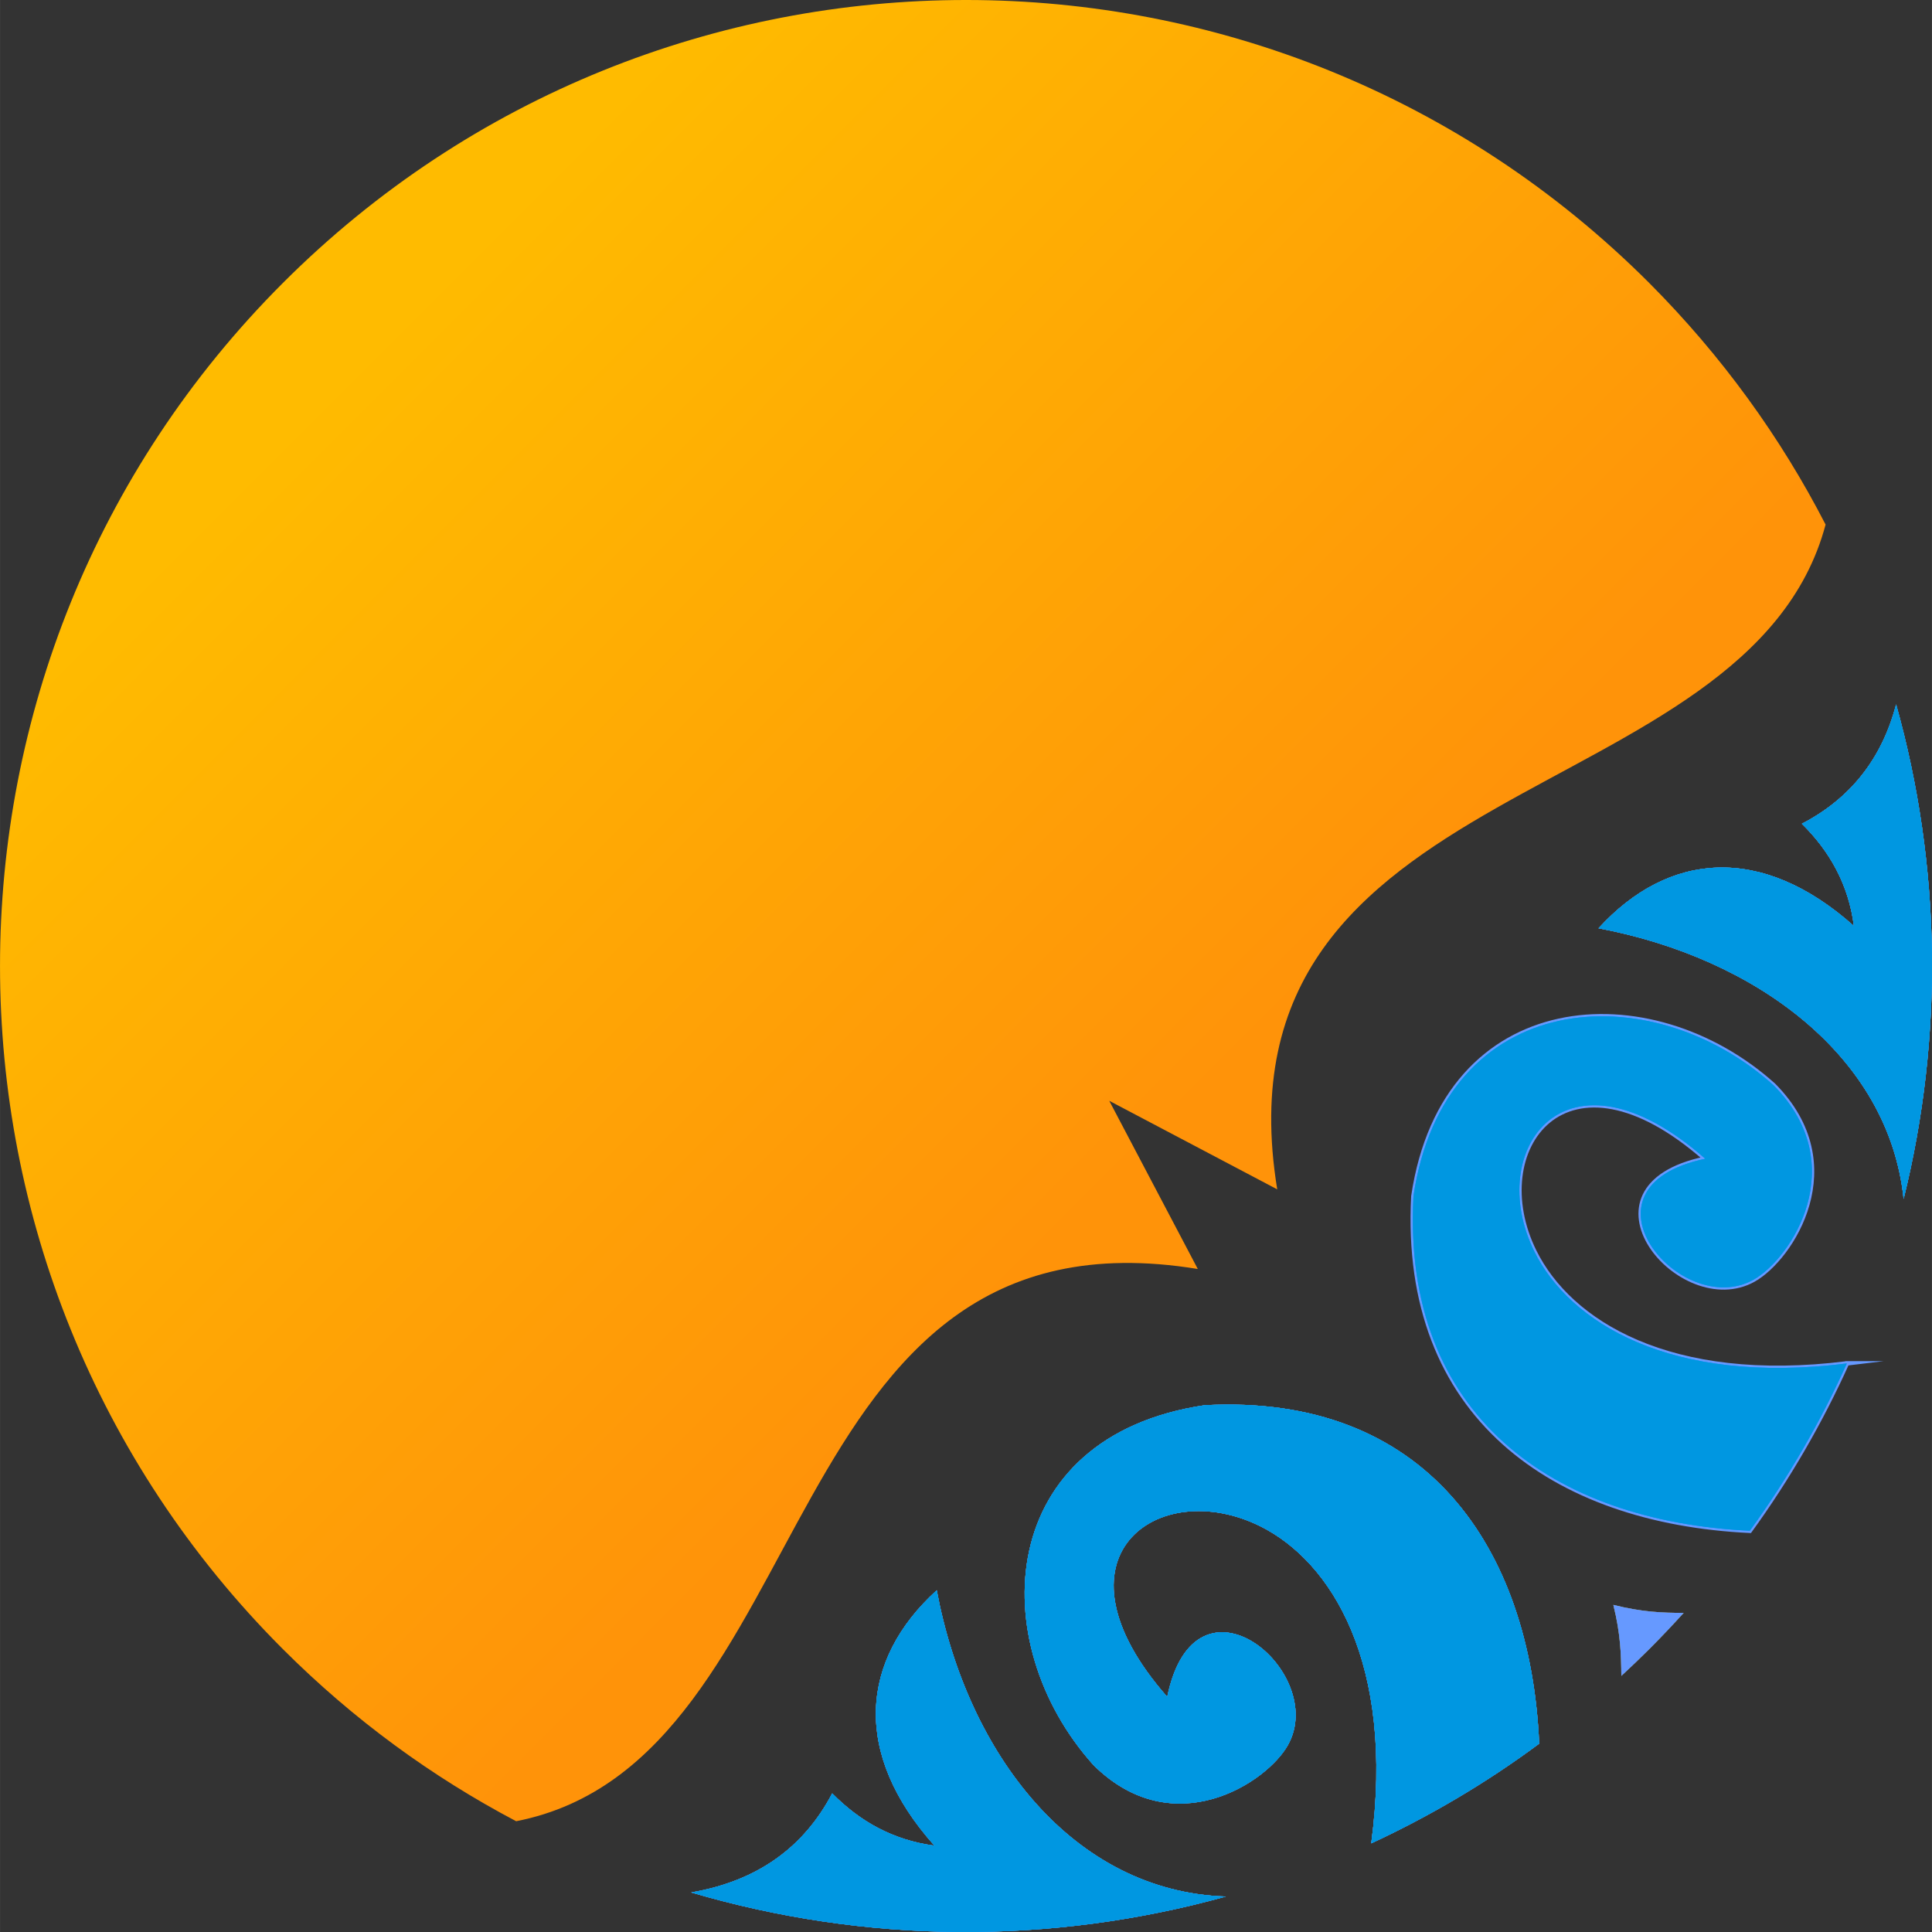 <?xml version="1.0" encoding="UTF-8"?>
<!DOCTYPE svg PUBLIC "-//W3C//DTD SVG 1.1//EN" "http://www.w3.org/Graphics/SVG/1.1/DTD/svg11.dtd">
<!-- Creator: CorelDRAW 2021 (64-Bit) -->
<svg xmlns="http://www.w3.org/2000/svg" xml:space="preserve" width="1000px" height="1000px" version="1.1" style="shape-rendering:geometricPrecision; text-rendering:geometricPrecision; image-rendering:optimizeQuality; fill-rule:evenodd; clip-rule:evenodd"
viewBox="0 0 947.9 947.92"
 xmlns:xlink="http://www.w3.org/1999/xlink"
 xmlns:xodm="http://www.corel.com/coreldraw/odm/2003">
 <rect x="0" y="0" width="947.9" height="947.92" fill="#333333" stroke="none"/>
 <defs>
  <style type="text/css">
   <![CDATA[
    .str1 {stroke:#6699FF;stroke-width:2.24;stroke-miterlimit:22.926}
    .str0 {stroke:#FEFEFE;stroke-width:2.24;stroke-miterlimit:22.926}
    .fil3 {fill:none}
    .fil5 {fill:#008FFE}
    .fil6 {fill:#0097E1}
    .fil2 {fill:#5791A5}
    .fil4 {fill:#6699FF}
    .fil0 {fill:#FEFEFE}
    .fil1 {fill:url(#id1)}
   ]]>
  </style>
   <clipPath id="id0">
    <path d="M809.15 138.81c35.72,35.83 64.61,75.91 86.55,118.57 -37.96,142.2 -302.76,119.7 -269.05,326.16l-82.41 -43.44 43.44 82.52c-210.49,-34.38 -183.06,241.28 -334.44,270.95 -41.2,-21.72 -79.83,-49.82 -114.43,-84.42 -185.08,-185.08 -185.08,-485.26 0,-670.34 185.08,-185.08 485.26,-185.08 670.34,0zm121.15 206.8c22.17,79.16 23.4,162.91 3.69,242.63 -7.27,-69.86 -72.33,-118.23 -149.7,-132.79 34.27,-37.51 79.95,-41.54 125.3,-1.12 -2.58,-20.15 -11.76,-36.61 -25.53,-50.16 23.51,-12.2 39.19,-31.57 46.24,-58.56zm-24.19 323.36c-12.87,28.55 -28.77,56.09 -47.58,82.07 -96.29,-4.59 -170.75,-56.43 -165.04,-164.14 15.23,-102.56 116.33,-108.72 176.68,-54.42 38.75,39.08 8.63,85.1 -9.85,95.4 -35.72,19.93 -90.8,-45.35 -23.62,-59.34 -68.75,-60.47 -108.61,-4.26 -83.87,45.57 17.13,34.59 66.29,65.72 153.29,54.86l-0.01 0zm-80.05 122.38c-5.49,6.05 -11.09,11.98 -16.91,17.8 -4.48,4.48 -9.07,8.85 -13.66,13.1 -0.11,-10.3 -0.33,-20.38 -3.92,-34.82 14.22,3.58 24.3,3.92 34.49,3.92zm-70.88 64.16c-26.08,19.36 -53.74,35.6 -82.4,48.92 11.75,-88.56 -19.71,-138.39 -54.53,-155.63 -49.94,-24.74 -106.03,15 -45.57,83.75 13.88,-67.18 79.27,-12.09 59.23,23.63 -10.3,18.47 -56.21,48.7 -95.4,9.85 -54.19,-60.24 -48.14,-161.34 54.53,-176.57 108.05,-5.82 159.89,69.19 164.14,166.05zm-153.73 75.01c-85.76,23.85 -176.9,23.18 -262.33,-2.01 32.58,-5.6 55.31,-22.17 69.19,-48.6 13.55,13.78 29.9,22.96 50.16,25.64 -40.53,-45.34 -36.39,-91.14 1.12,-125.29 15.12,80.62 67.07,147.8 141.86,150.26z"/>
   </clipPath>
  <linearGradient id="id1" gradientUnits="userSpaceOnUse" x1="175.34" y1="175.22" x2="810.77" y2="810.24">
   <stop offset="0" style="stop-opacity:1; stop-color:#FFBB00"/>
   <stop offset="0.612" style="stop-opacity:1; stop-color:#FF9309"/>
   <stop offset="1" style="stop-opacity:1; stop-color:#FF900A"/>
  </linearGradient>
 </defs>
 <g id="Слой_x0020_1">
  <rect class="fil0 str0" x="124.37" y="196.02" width="509.56" height="54.19"/>
  <path id="Логотип_x0020_28Госзакупки29.cdr" class="fil1" d="M809.15 138.81c35.72,35.83 64.61,75.91 86.55,118.57 -37.96,142.2 -302.76,119.7 -269.05,326.16l-82.41 -43.44 43.44 82.52c-210.49,-34.38 -183.06,241.28 -334.44,270.95 -41.2,-21.72 -79.83,-49.82 -114.43,-84.42 -185.08,-185.08 -185.08,-485.26 0,-670.34 185.08,-185.08 485.26,-185.08 670.34,0zm121.15 206.8c22.17,79.16 23.4,162.91 3.69,242.63 -7.27,-69.86 -72.33,-118.23 -149.7,-132.79 34.27,-37.51 79.95,-41.54 125.3,-1.12 -2.58,-20.15 -11.76,-36.61 -25.53,-50.16 23.51,-12.2 39.19,-31.57 46.24,-58.56zm-24.19 323.36c-12.87,28.55 -28.77,56.09 -47.58,82.07 -96.29,-4.59 -170.75,-56.43 -165.04,-164.14 15.23,-102.56 116.33,-108.72 176.68,-54.42 38.75,39.08 8.63,85.1 -9.85,95.4 -35.72,19.93 -90.8,-45.35 -23.62,-59.34 -68.75,-60.47 -108.61,-4.26 -83.87,45.57 17.13,34.59 66.29,65.72 153.29,54.86l-0.01 0zm-80.05 122.38c-5.49,6.05 -11.09,11.98 -16.91,17.8 -4.48,4.48 -9.07,8.85 -13.66,13.1 -0.11,-10.3 -0.33,-20.38 -3.92,-34.82 14.22,3.58 24.3,3.92 34.49,3.92zm-70.88 64.16c-26.08,19.36 -53.74,35.6 -82.4,48.92 11.75,-88.56 -19.71,-138.39 -54.53,-155.63 -49.94,-24.74 -106.03,15 -45.57,83.75 13.88,-67.18 79.27,-12.09 59.23,23.63 -10.3,18.47 -56.21,48.7 -95.4,9.85 -54.19,-60.24 -48.14,-161.34 54.53,-176.57 108.05,-5.82 159.89,69.19 164.14,166.05zm-153.73 75.01c-85.76,23.85 -176.9,23.18 -262.33,-2.01 32.58,-5.6 55.31,-22.17 69.19,-48.6 13.55,13.78 29.9,22.96 50.16,25.64 -40.53,-45.34 -36.39,-91.14 1.12,-125.29 15.12,80.62 67.07,147.8 141.86,150.26z"/>
  <g>
  </g>
  <g style="clip-path:url(#id0)">
   <g>
    <polygon id="_1" class="fil2" points="924.48,247.42 854.83,364.98 660.46,508.07 647.02,581.64 574.58,665.16 491.05,722.04 383.01,834.57 240.36,930.3 497.77,1136.43 896.6,898.05 1104.85,551.52 "/>
   </g>
  </g>
  <path class="fil3" d="M809.15 138.81c35.72,35.83 64.61,75.91 86.55,118.57 -37.96,142.2 -302.76,119.7 -269.05,326.16l-82.41 -43.44 43.44 82.52c-210.49,-34.38 -183.06,241.28 -334.44,270.95 -41.2,-21.72 -79.83,-49.82 -114.43,-84.42 -185.08,-185.08 -185.08,-485.26 0,-670.34 185.08,-185.08 485.26,-185.08 670.34,0zm121.15 206.8c22.17,79.16 23.4,162.91 3.69,242.63 -7.27,-69.86 -72.33,-118.23 -149.7,-132.79 34.27,-37.51 79.95,-41.54 125.3,-1.12 -2.58,-20.15 -11.76,-36.61 -25.53,-50.16 23.51,-12.2 39.19,-31.57 46.24,-58.56zm-24.19 323.36c-12.87,28.55 -28.77,56.09 -47.58,82.07 -96.29,-4.59 -170.75,-56.43 -165.04,-164.14 15.23,-102.56 116.33,-108.72 176.68,-54.42 38.75,39.08 8.63,85.1 -9.85,95.4 -35.72,19.93 -90.8,-45.35 -23.62,-59.34 -68.75,-60.47 -108.61,-4.26 -83.87,45.57 17.13,34.59 66.29,65.72 153.29,54.86l-0.01 0zm-80.05 122.38c-5.49,6.05 -11.09,11.98 -16.91,17.8 -4.48,4.48 -9.07,8.85 -13.66,13.1 -0.11,-10.3 -0.33,-20.38 -3.92,-34.82 14.22,3.58 24.3,3.92 34.49,3.92zm-70.88 64.16c-26.08,19.36 -53.74,35.6 -82.4,48.92 11.75,-88.56 -19.71,-138.39 -54.53,-155.63 -49.94,-24.74 -106.03,15 -45.57,83.75 13.88,-67.18 79.27,-12.09 59.23,23.63 -10.3,18.47 -56.21,48.7 -95.4,9.85 -54.19,-60.24 -48.14,-161.34 54.53,-176.57 108.05,-5.82 159.89,69.19 164.14,166.05zm-153.73 75.01c-85.76,23.85 -176.9,23.18 -262.33,-2.01 32.58,-5.6 55.31,-22.17 69.19,-48.6 13.55,13.78 29.9,22.96 50.16,25.64 -40.53,-45.34 -36.39,-91.14 1.12,-125.29 15.12,80.62 67.07,147.8 141.86,150.26z"/>
  <path class="fil3" d="M809.15 138.81c35.72,35.83 64.61,75.91 86.55,118.57 -37.96,142.2 -302.76,119.7 -269.05,326.16l-82.41 -43.44 43.44 82.52c-210.49,-34.38 -183.06,241.28 -334.44,270.95 -41.2,-21.72 -79.83,-49.82 -114.43,-84.42 -185.08,-185.08 -185.08,-485.26 0,-670.34 185.08,-185.08 485.26,-185.08 670.34,0zm121.15 206.8c22.17,79.16 23.4,162.91 3.69,242.63 -7.27,-69.86 -72.33,-118.23 -149.7,-132.79 34.27,-37.51 79.95,-41.54 125.3,-1.12 -2.58,-20.15 -11.76,-36.61 -25.53,-50.16 23.51,-12.2 39.19,-31.57 46.24,-58.56zm-24.19 323.36c-12.87,28.55 -28.77,56.09 -47.58,82.07 -96.29,-4.59 -170.75,-56.43 -165.04,-164.14 15.23,-102.56 116.33,-108.72 176.68,-54.42 38.75,39.08 8.63,85.1 -9.85,95.4 -35.72,19.93 -90.8,-45.35 -23.62,-59.34 -68.75,-60.47 -108.61,-4.26 -83.87,45.57 17.13,34.59 66.29,65.72 153.29,54.86l-0.01 0zm-80.05 122.38c-5.49,6.05 -11.09,11.98 -16.91,17.8 -4.48,4.48 -9.07,8.85 -13.66,13.1 -0.11,-10.3 -0.33,-20.38 -3.92,-34.82 14.22,3.58 24.3,3.92 34.49,3.92zm-70.88 64.16c-26.08,19.36 -53.74,35.6 -82.4,48.92 11.75,-88.56 -19.71,-138.39 -54.53,-155.63 -49.94,-24.74 -106.03,15 -45.57,83.75 13.88,-67.18 79.27,-12.09 59.23,23.63 -10.3,18.47 -56.21,48.7 -95.4,9.85 -54.19,-60.24 -48.14,-161.34 54.53,-176.57 108.05,-5.82 159.89,69.19 164.14,166.05zm-153.73 75.01c-85.76,23.85 -176.9,23.18 -262.33,-2.01 32.58,-5.6 55.31,-22.17 69.19,-48.6 13.55,13.78 29.9,22.96 50.16,25.64 -40.53,-45.34 -36.39,-91.14 1.12,-125.29 15.12,80.62 67.07,147.8 141.86,150.26z"/>
  <path class="fil4 str1" d="M906.12 668.97c-87,10.86 -136.16,-20.27 -153.29,-54.86 -24.74,-49.83 15.12,-106.04 83.87,-45.57 -67.18,13.99 -12.1,79.27 23.62,59.34 18.48,-10.3 48.6,-56.32 9.85,-95.4 -60.35,-54.3 -161.45,-48.14 -176.68,54.42 -5.71,107.71 68.75,159.55 165.04,164.14 18.81,-25.98 34.71,-53.52 47.59,-82.07z"/>
  <path class="fil4" d="M755.18 855.51c-4.25,-96.86 -56.09,-171.87 -164.14,-166.05 -102.67,15.23 -108.72,116.33 -54.53,176.57 39.19,38.85 85.1,8.62 95.4,-9.85 20.04,-35.72 -45.35,-90.81 -59.23,-23.63 -60.46,-68.75 -4.37,-108.49 45.57,-83.75 34.82,17.24 66.28,67.07 54.53,155.63 28.66,-13.32 56.32,-29.56 82.4,-48.92z"/>
  <path class="fil4" d="M601.45 930.52c-74.79,-2.46 -126.74,-69.64 -141.86,-150.26 -37.51,34.15 -41.65,79.95 -1.12,125.29 -20.26,-2.68 -36.61,-11.86 -50.16,-25.64 -13.88,26.43 -36.61,43 -69.19,48.6 85.43,25.19 176.57,25.86 262.33,2.01z"/>
  <path class="fil4" d="M784.29 455.45c77.37,14.56 142.43,62.93 149.7,132.79 19.71,-79.72 18.48,-163.47 -3.69,-242.63 -7.05,26.99 -22.73,46.36 -46.24,58.56 13.77,13.55 22.95,30.01 25.53,50.16 -45.35,-40.42 -91.03,-36.39 -125.3,1.12z"/>
  <path class="fil4" d="M826.06 791.35c-10.19,0 -20.27,-0.34 -34.49,-3.92 3.59,14.44 3.81,24.52 3.92,34.82 4.59,-4.25 9.18,-8.62 13.66,-13.1 5.82,-5.82 11.42,-11.75 16.91,-17.8z"/>
  <path class="fil5" d="M755.18 855.51c-4.25,-96.86 -56.09,-171.87 -164.14,-166.05 -102.67,15.23 -108.72,116.33 -54.53,176.57 39.19,38.85 85.1,8.62 95.4,-9.85 20.04,-35.72 -45.35,-90.81 -59.23,-23.63 -60.46,-68.75 -4.37,-108.49 45.57,-83.75 34.82,17.24 66.28,67.07 54.53,155.63 28.66,-13.32 56.32,-29.56 82.4,-48.92z"/>
  <path class="fil5" d="M458.47 905.55c-20.26,-2.68 -36.61,-11.86 -50.16,-25.64 -13.88,26.43 -36.61,43 -69.19,48.6 85.43,25.19 176.57,25.86 262.33,2.01 -74.79,-2.46 -126.74,-69.64 -141.86,-150.26 -37.51,34.15 -41.65,79.95 -1.12,125.29z"/>
  <path class="fil5" d="M693.49 586.9c-5.71,107.71 68.75,159.55 165.04,164.14 18.81,-25.98 34.71,-53.52 47.59,-82.07 -87,10.86 -136.16,-20.27 -153.29,-54.86 -24.74,-49.83 15.12,-106.04 83.87,-45.57 -67.18,13.99 -12.1,79.27 23.62,59.34 18.48,-10.3 48.6,-56.32 9.85,-95.4 -60.35,-54.3 -161.45,-48.14 -176.68,54.42z"/>
  <path class="fil5" d="M784.29 455.45c77.37,14.56 142.43,62.93 149.7,132.79 19.71,-79.72 18.48,-163.47 -3.69,-242.63 -7.05,26.99 -22.73,46.36 -46.24,58.56 13.77,13.55 22.95,30.01 25.53,50.16 -45.35,-40.42 -91.03,-36.39 -125.3,1.12z"/>
  <path class="fil6" d="M601.45 930.52c-74.79,-2.46 -126.74,-69.64 -141.86,-150.26 -37.51,34.15 -41.65,79.95 -1.12,125.29 -20.26,-2.68 -36.61,-11.86 -50.16,-25.64 -13.88,26.43 -36.61,43 -69.19,48.6 85.43,25.19 176.57,25.86 262.33,2.01z"/>
  <path class="fil6" d="M618.25 748.8c34.82,17.24 66.28,67.07 54.53,155.63 28.66,-13.32 56.32,-29.56 82.4,-48.92 -4.25,-96.86 -56.09,-171.87 -164.14,-166.05 -102.67,15.23 -108.72,116.33 -54.53,176.57 39.19,38.85 85.1,8.62 95.4,-9.85 20.04,-35.72 -45.35,-90.81 -59.23,-23.63 -60.46,-68.75 -4.37,-108.49 45.57,-83.75z"/>
  <path class="fil6" d="M693.49 586.9c-5.71,107.71 68.75,159.55 165.04,164.14 18.81,-25.98 34.71,-53.52 47.59,-82.07 -87,10.86 -136.16,-20.27 -153.29,-54.86 -24.74,-49.83 15.12,-106.04 83.87,-45.57 -67.18,13.99 -12.1,79.27 23.62,59.34 18.48,-10.3 48.6,-56.32 9.85,-95.4 -60.35,-54.3 -161.45,-48.14 -176.68,54.42z"/>
  <path class="fil6" d="M784.29 455.45c77.37,14.56 142.43,62.93 149.7,132.79 19.71,-79.72 18.48,-163.47 -3.69,-242.63 -7.05,26.99 -22.73,46.36 -46.24,58.56 13.77,13.55 22.95,30.01 25.53,50.16 -45.35,-40.42 -91.03,-36.39 -125.3,1.12z"/>
 </g>
</svg>
